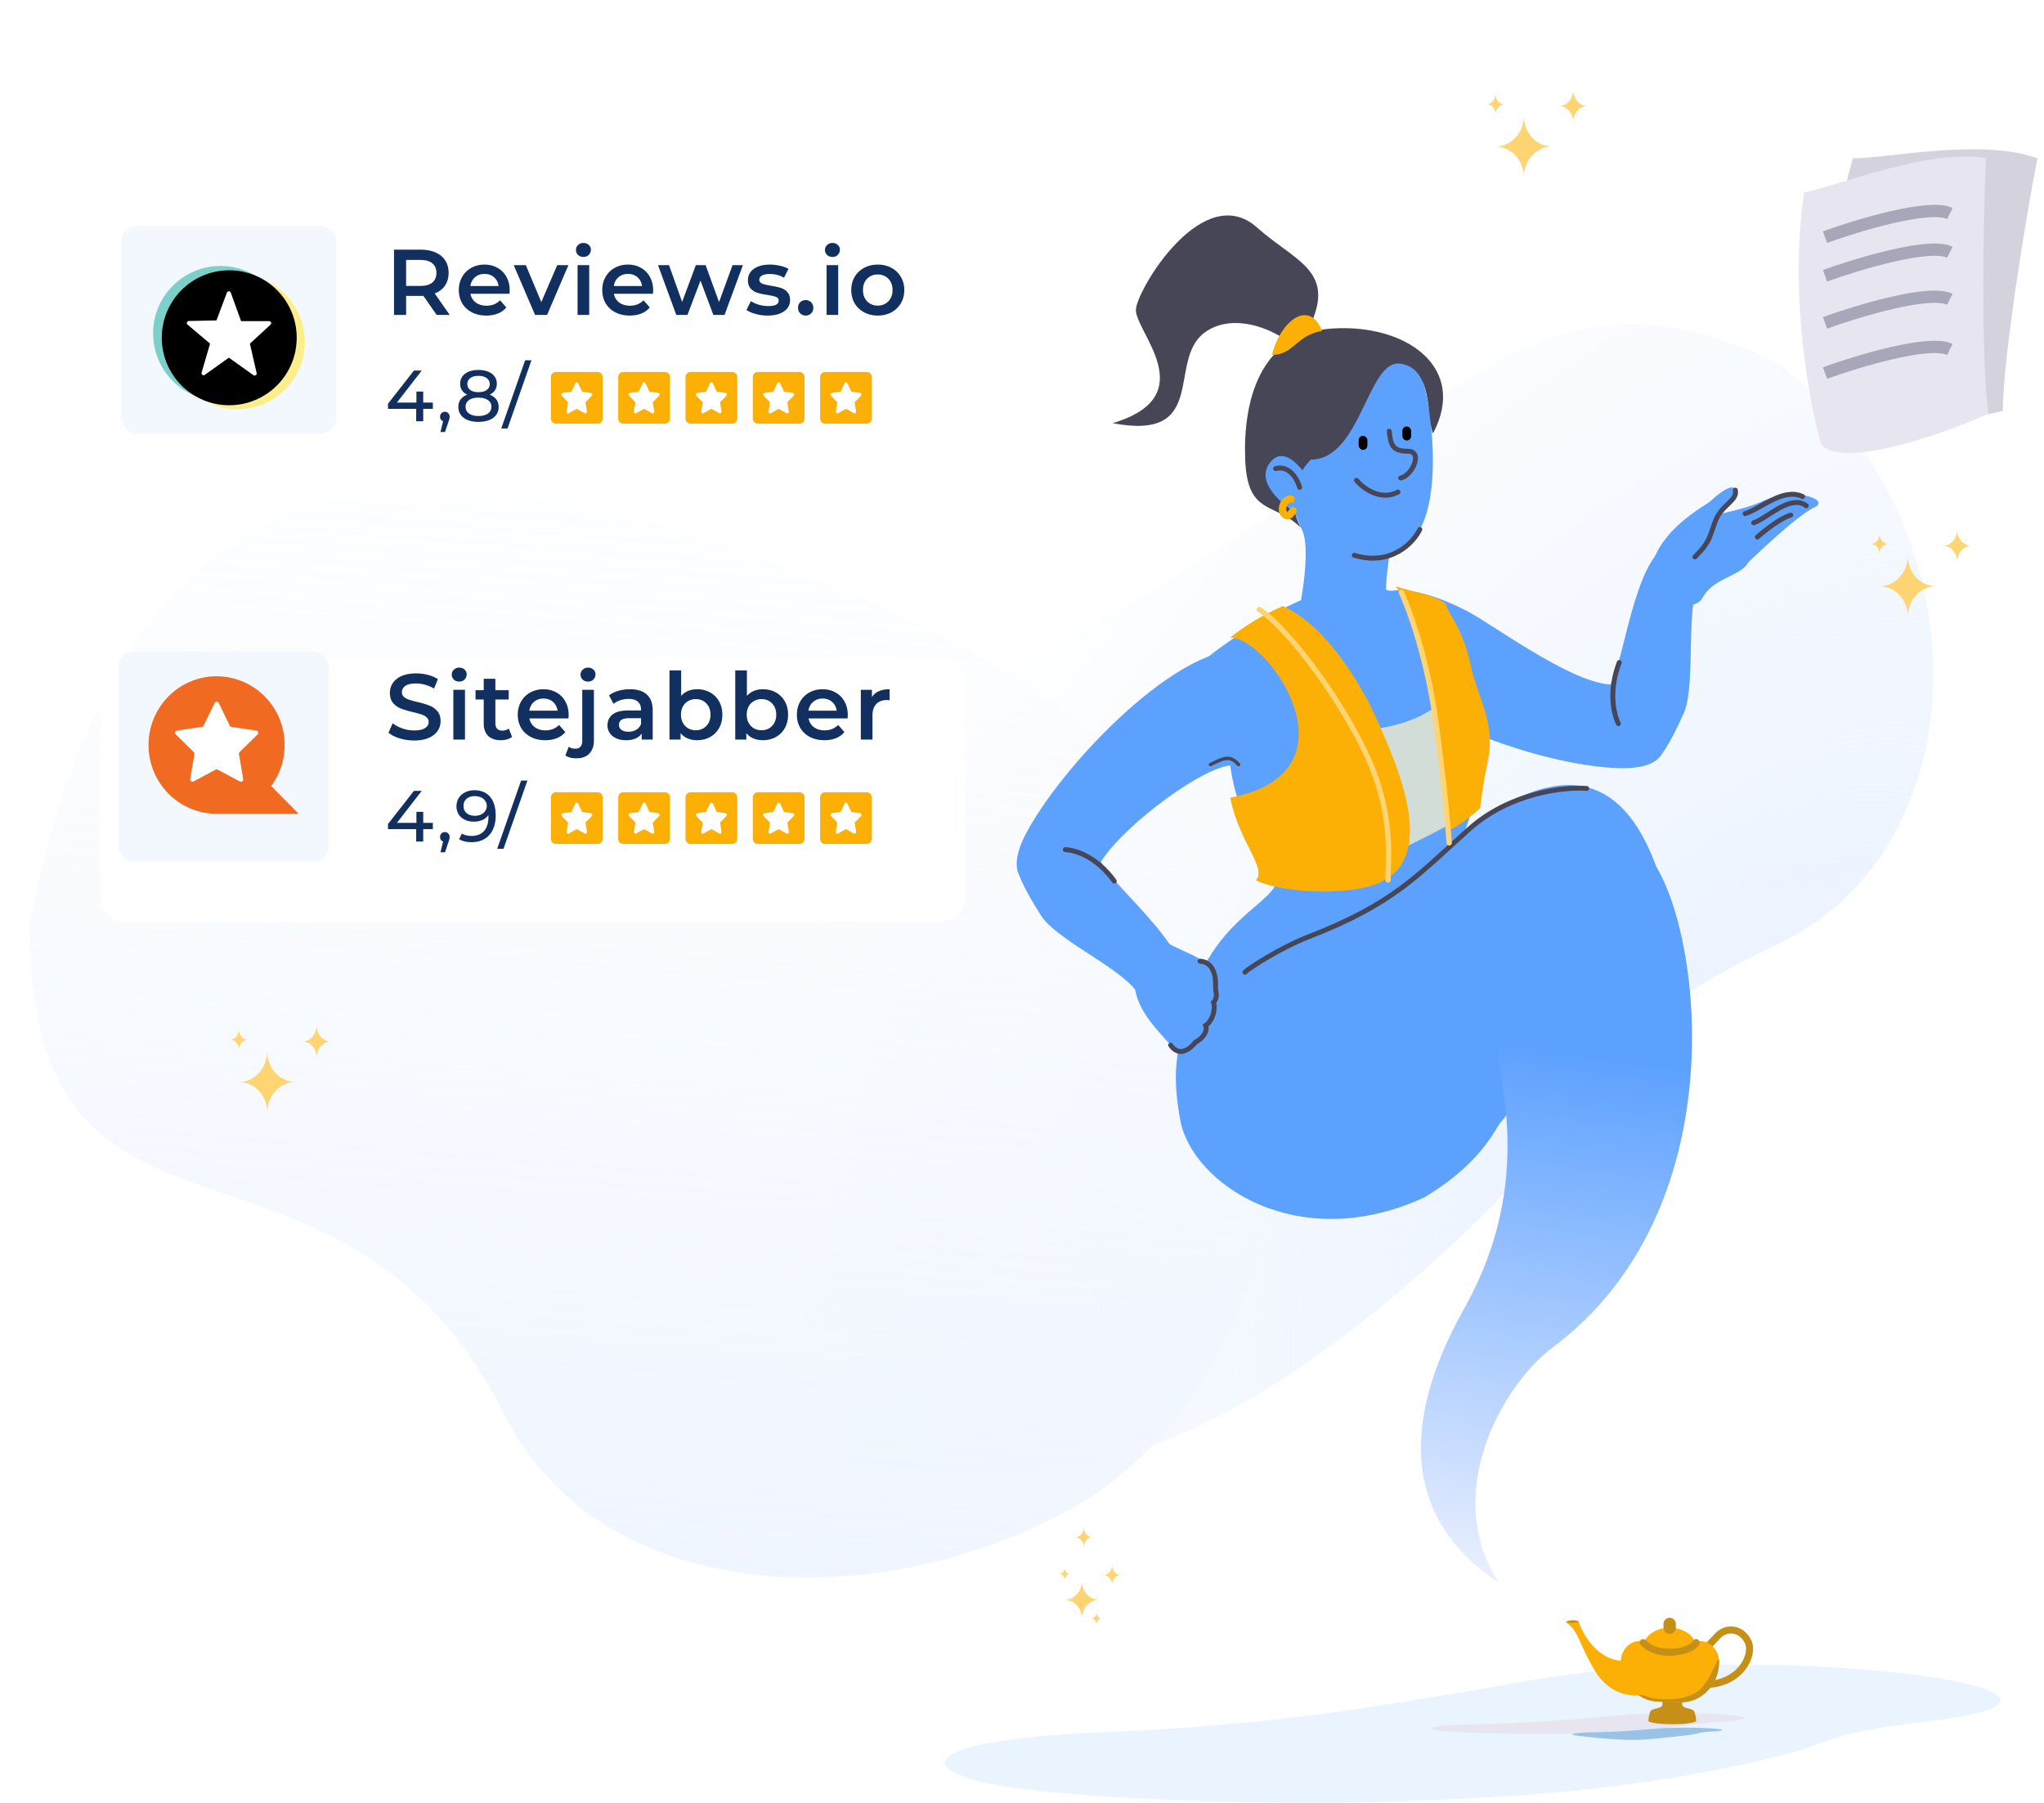 <svg width="305" height="269" viewBox="0 0 305 269" fill="none" xmlns="http://www.w3.org/2000/svg"><path d="M194.02 73.769c26.011-17.358 40.584-34.7 71.097-19.636 30.863 22.118 31.464 72.077.034 86.803-31.431 14.725-21.528 21.903-55.083 50.67-33.554 28.767-54.53 30.091-77.232 28.044-22.702-2.048-58.05-26.456-60.405-56.318-2.355-29.862 14.88-59.139 44.473-58.429 29.409.705 50.837-13.596 76.631-30.81l.485-.324Z" fill="url(#a)"/><path d="M158.482 225.848c-30.094 15.653-69.302 12.906-83.25-14.81-24.746-49.175-71.734-17.029-70.725-73.916 16.171-79.568 66.157-70.43 115.248-51.45 46.774 18.085 58.574 36.906 67.701 58.847 9.126 21.94 1.12 65.676-28.974 81.329Z" fill="url(#b)"/><path fill-rule="evenodd" clip-rule="evenodd" d="M161.434 234.504v1.395c0 1.54-1.151 2.789-2.571 2.789 1.42 0 2.571 1.248 2.571 2.788v1.464-1.464c0-1.54 1.151-2.788 2.571-2.788-1.42 0-2.571-1.249-2.571-2.789v-1.395ZM158.863 233.471v.455c0 .503-.36.911-.803.911.443 0 .803.408.803.911v.478-.478c0-.503.36-.911.803-.911h.001c-.444 0-.804-.408-.804-.911v-.455ZM163.602 240.119v.455c0 .503-.359.911-.803.911.444 0 .803.408.803.91v.479-.479c0-.502.36-.91.804-.91-.444 0-.804-.408-.804-.911v-.455ZM165.933 232.783v.74c0 .817-.575 1.479-1.285 1.479.71 0 1.285.663 1.285 1.48v.777-.777c0-.817.576-1.48 1.286-1.48-.71 0-1.286-.662-1.286-1.479v-.74ZM161.714 227.14v.739c0 .818-.576 1.48-1.286 1.48.71 0 1.286.663 1.286 1.48v.777-.777c0-.817.576-1.48 1.285-1.48H163c-.71 0-1.286-.662-1.286-1.48v-.739ZM39.871 154.576v2.286c0 2.524-1.886 4.57-4.213 4.57 2.327 0 4.213 2.047 4.213 4.571v2.399-2.399c0-2.524 1.887-4.571 4.214-4.571-2.327 0-4.214-2.046-4.214-4.57v-2.286ZM35.658 152.884v.746c0 .824-.59 1.492-1.316 1.492.727 0 1.316.668 1.316 1.493v.783-.783c0-.825.59-1.493 1.317-1.493-.727 0-1.317-.668-1.317-1.492v-.746ZM47.245 151.755v1.212c0 1.34-.943 2.426-2.107 2.426 1.164 0 2.107 1.085 2.107 2.425v1.273-1.273c0-1.34.944-2.425 2.107-2.425-1.163 0-2.107-1.086-2.107-2.426v-1.212Z" fill="#FFD472"/><path d="M216.33 252.787c15.644-2.563 22.45-4.725 49.914-4.357 29.55 1.029 42.865 5.768 22.354 8.27-20.511 2.503-11.008 2.84-29.549 6.755-18.542 3.914-34.417 4.774-52.495 5.372-18.077.599-51.683-.491-61.185-3.254-9.502-2.763-3.708-6.156 19.352-7.123 22.917-.961 35.804-3.073 51.318-5.615l.291-.048Z" fill="#E9F4FF"/><path d="M235.37 256.472c4.526-.351 8.448-.935 16.394-.884 8.548.14 11.464.926 5.53 1.269-5.934.343-4.202.54-9.565 1.076-5.364.537-9.957.654-15.187.736-5.23.082-14.952-.067-17.701-.445-2.749-.379-1.072-.844 5.599-.976 6.63-.132 10.358-.421 14.846-.769l.084-.007Z" fill="#E7E6F0"/><path d="M245.32 258.067c2.224-.175 3.191-.323 7.095-.298 4.2.07 6.093.395 3.177.566-2.915.172-1.621.34-4.257.608-2.635.268-4.936.616-7.505.657-2.57.041-7.246-.468-8.597-.657-1.35-.189-.527-.422 2.751-.488 3.258-.066 5.089-.21 7.294-.384l.042-.004Z" fill="#99C2E8"/><path d="M253.354 246.83c.922-.518 1.929-1.661 2.897-2.699 1.449-1.552 3.687-1.129 4.609.847.922 1.975-1.185 6.366-6.584 6.366" stroke="#C68F15" stroke-width="1.053"/><path d="M253.092 256.828c0-.5-.092-.995-.271-1.457-.178-.462-1.374-.446-1.704-.8-.33-.354.212-1.07-.22-1.262a3.354 3.354 0 0 0-1.36-.29c-.467 0-.929.099-1.361.29-.431.192.111.908-.219 1.262-.331.354-1.526.338-1.705.8a4.036 4.036 0 0 0-.271 1.457s.659.424 3.556.424c2.897 0 3.555-.424 3.555-.424Z" fill="#C68F15"/><path d="M241.861 247.981c-.051-1.72 1.237-3.144 2.844-3.144h8.912c1.601 0 2.899 1.39 2.899 3.105 0 3.4-2.618 6.129-5.79 6.037l-3.333-.098c-3.011-.088-5.436-2.674-5.532-5.9Z" fill="#FCB005"/><path d="M241.861 247.981c-.051-1.72.039 2.95 2.409 4.474 2.37 1.524 6.715 1.426 8.912 0 2.198-1.426 3.334-6.228 3.334-4.513 0 3.4-2.618 6.129-5.79 6.037l-3.333-.098c-3.011-.088-5.436-2.674-5.532-5.9Z" fill="#C68F15"/><path d="M253.092 245.824c0-.389-.103-.774-.301-1.134a3.089 3.089 0 0 0-.856-.961 4.237 4.237 0 0 0-1.282-.642 5.11 5.11 0 0 0-1.512-.225c-.519 0-1.032.076-1.511.225-.48.149-.915.367-1.282.642a3.064 3.064 0 0 0-.856.961c-.199.36-.301.745-.301 1.134h7.901ZM235.578 242.015h-1.975c1.975 1.27 1.843 2.963 4.345 7.195 2.001 3.386 5.048 3.997 7.242 3.668-.044-1.693-.685-5.079-2.897-5.079-3.792 0-6.057-3.856-6.715-5.784Z" fill="#FCB005"/><path d="M233.603 241.982c.395-.188 1.369-.451 2.106 0-.658.141-1.053.282-2.106 0Z" fill="#C68F15"/><path d="M245.191 245.077c1.097 1.083 2.37 1.443 4.097 1.443 1.726 0 3.511-.721 3.804-1.443" stroke="#C68F15" stroke-width="1.053" stroke-linecap="round"/><path d="M249.141 242.862v-.565" stroke="#C68F15" stroke-width="1.843" stroke-linecap="round"/><path fill-rule="evenodd" clip-rule="evenodd" d="M284.672 80.612v2.285c0 2.525-1.886 4.571-4.214 4.571 2.328 0 4.214 2.046 4.214 4.57v2.4-2.4c0-2.524 1.887-4.57 4.214-4.57-2.327 0-4.214-2.046-4.214-4.57v-2.286ZM280.46 78.92v.746c0 .824-.59 1.492-1.317 1.492.727 0 1.317.668 1.317 1.492v.784-.784c0-.824.589-1.492 1.316-1.492-.727 0-1.316-.668-1.316-1.492v-.747ZM292.046 77.79v1.213c0 1.34-.943 2.425-2.106 2.425 1.163 0 2.106 1.086 2.106 2.426v1.273-1.273c0-1.34.944-2.425 2.107-2.425-1.163 0-2.107-1.086-2.107-2.426v-1.212Z" fill="#FFD472"/><path d="M242 114.617c-12.359-.131-37.619-9.291-39.166-19.223-.619-7.588 5.293-9.747 15.976-4.276 3.825 1.959 15.032 10.402 21.222 10.994 6.189.593 14.327 12.636 1.968 12.505Z" fill="#5DA1FF"/><path d="M251.332 106.226c-4.336 9.64-5.407 8.629-9.886 5.808-1.083-2.793-2.88-8.637-1.403-9.675 1.847-1.298 3.354-16.412 7.781-20.32 4.427-3.908 9.299 1.623 6.329 4.099-2.971 2.476-.938 15.217-2.821 20.088Z" fill="#5DA1FF"/><path d="M241.489 107.974c-.794-1.706-1.433-4.995.132-9.134" stroke="#464656" stroke-width=".731" stroke-linecap="round"/><path d="M194.256 79.002c1.044 1.957.435 7.337 0 9.783-.683 3.843.979 5.94 2.609 6.988 5.819 3.74 11.74 2.096 10.435-1.048-1.043-2.516-.434-8.951 0-11.746l.067-.036c1.483-.797 3.275-1.76 4.499-3.94 3.634-6.479 1.304-21.313 0-23.06-1.305-1.747-8.479-8.386-16.631-2.096-8.153 6.288-2.283 22.71-.979 25.155Z" fill="#5DA1FF"/><path d="M211.865 79.002c-.978 1.98-4.304 5.52-9.783 3.844" stroke="#464656" stroke-width=".731" stroke-linecap="round"/><path d="M185.806 68.577c.326 8.385 4.34 6.276 8.253 10.119-2.609-5.241.225-8.722 1.53-10.12 7.5 0 8.478-15.023 13.37-14.324 4.892.698 3.884 7.98 4.862 10.426 5.218-9.783-3.884-16.366-14.971-15.667-11.088.699-13.371 11.18-13.044 19.566Z" fill="#464656"/><path d="M187.595 33.962c6.404 5.717 13.343 6.657 5.863 18.192-2.273-2.68-9.225-5.858-13.722-2.527-5.654 4.189.731 16.253-13.708 13.512 13.708-4.112 3.14-13.82 3.473-17.037.333-3.215 10.09-19.287 18.094-12.14Z" fill="#464656"/><path d="M197.281 49.381c-1.925-4.855-6.214-1.516-7.493 3.575 3.289 0 3.655-2.987 7.493-3.575Z" fill="#FCB005"/><path d="M207.301 64.328c.213 1.997.426 2.995 2.767 2.995 2.342 0 .639 3.66-1.064 3.993M202.41 71.665c.978 1.165 3.587 3.145 6.196 1.747" stroke="#464656" stroke-width=".731" stroke-linecap="round"/><rect x="202.734" y="65.027" width="1.304" height="2.096" rx=".652" fill="#000"/><rect x="209.257" y="63.629" width="1.304" height="2.096" rx=".652" fill="#000"/><path d="M189.365 69.22c2.087-3.075 5 .582 6.196 2.795l-.979 5.24c-2.608-1.397-7.304-4.96-5.217-8.035Z" fill="#5DA1FF"/><path d="M192.625 74.46c-1.304 0-1.695 2.167-.652 2.446.492.132.652-.35.978-.699" stroke="#FCB005" stroke-width="1.097" stroke-linecap="round"/><path d="M193.931 72.713c-.326-1.164-1.5-3.354-3.587-2.795" stroke="#464656" stroke-width=".731" stroke-linecap="round"/><path d="M198.719 87.91c-7.027 1.84-15.37 7.614-18.664 10.271 2.928 3.169 6.446 11.56 3.518 16.098 1.645 11.389 6.912 11.498 7.095 16.251.183 4.752-10.56 5.672-14.22 22.689-3.659 17.017 4.392 20.004 10.796 23.15 3.424 1.681 23.745 7.665 34.034-5.979 9.332-9.505 9.619-17.017 6.76-20.697-7.726-9.939-10.289-17.63-10.289-21.463 0-3.833 3.474-10.146 4.389-14.899.915-4.753-4.389-10.857-4.389-12.85.878-3.066 1.098-6.183 1.098-7.359-3.782-2.504-13.102-7.052-20.128-5.212Z" fill="#5DA1FF"/><path d="M222.138 113.331c.915-4.753-4.39-10.857-4.39-12.85-2.373 8.346-15.955 9.624-22.112 7.759 3.29 3.561-1.828 20.952 1.096 22.519 2.925 1.566 22.664-9.399 22.664-9.399s1.827-3.277 2.742-8.029Z" fill="#D2DDD7"/><path d="M219.58 99.822c-1.28-6.463-3.838-8.616-3.838-9.791-2.034-1.347-3.476-1.329-7.494-2.546 3.29 3.561 7.059 25.128 7.494 36.422 1.462 0 5.117-3.329 5.117-3.329s.365-3.276 1.28-8.028c.915-4.753-1.915-9.475-2.559-12.728ZM183.574 119.01c19.739-3.721 5.815-23.89 0-23.89 2.002-1.616 4.571-3.252 7.856-4.7 2.927 1.37 7.679 4.7 12.98 14.686 3.838 8.225 10.052 21.737 2.193 26.24-4.338 2.486-15.173 1.959-19.191 0 1.645-1.958-2.559-5.678-3.838-12.336Z" fill="#FCB005"/><path d="M212.462 178.689c-19.014 8.69-34.547-2.215-36.315-11.415-4.454-23.172 13.1-23.499 44.708-44.981 14.627-9.941 24.863-6.416 29.192 18.382.628 3.593-2.01-3.376-11.476 2.726-15.882 10.237-6.924 23.873-26.109 35.288Z" fill="#5DA1FF"/><path d="M185.767 145.054c.548-.587 5.3-3.656 9.504-5.287 12.794-4.963 16.267-9.204 23.943-16.057 6.141-5.483 14.256-6.332 17.546-6.071" stroke="#464656" stroke-width=".731" stroke-linecap="round"/><path d="M231.644 124.689c10.324 0 8.773-5.484 15.17 4.112 7.152 10.728 12.243 51.848-15.17 72.271-7.374 5.493-16.633 21.722-8.022 35.038-20.308-13.316-8.501-34.796-4.898-41.318 10.438-18.89 4.497-34.548 4.898-38.297 1.205-11.262 3.786-18.257 3.786-18.257s-6.089-13.549 4.236-13.549Z" fill="url(#c)"/><path d="M181.624 147.85c-.366-4.832-3.107-4.832-7.494-7.182-1.308-.701-5.177 4.679-4.704 7.182.637 3.364 3.558 6.138 5.435 8.288 2.347 2.686 7.189-2.659 6.763-8.288ZM153.338 123.908c6.299-11.393 24.972-29.977 33.769-26.433 2.925 2.937 1.072 16.683-3.167 16.709-4.239.025-15.935 8.724-19.515 14.166-3.581 5.441-17.386 6.951-11.087-4.442Z" fill="#5DA1FF"/><path d="M155.438 136.767c-5.613-8.851-4.26-9.338.263-12.076 2.798.395 8.419 1.657 8.518 3.547.123 2.363 11.575 11.334 12.513 17.398.937 6.063-5.971 7.808-6.482 3.813-.512-3.995-11.821-8.495-14.812-12.682Z" fill="#5DA1FF"/><path d="M179.065 143.409c1.775.119 2.406 1.79 2.32 3.917-.029.71.422 1.371-.309 2.244.309.693 0 2.651-1.168 3.435.254.587-.112 1.762-1.496 2.467-1.225 1.497-2.616 2.026-3.733.47M158.958 126.765c1.776.119 4.753 1.175 7.311 4.7" stroke="#464656" stroke-width=".731" stroke-linecap="round"/><path d="M251.992 78.593c-3.719 2.76-6.444 4.665-6.143 9.91.089 1.563 6.977 2.98 8.158.762 1.824-3.427 6.329-3.155 7.124-5.972.994-3.522-4.805-7.916-9.139-4.7Z" fill="#5DA1FF"/><path d="M262.775 74.872c-4.149 1.935-11.88 2.154-10.235 4.7.832 1.288 6.367 6.192 8.151 4.5l.022-.022c2.408-2.285 7.598-7.21 10.104-8.394 2.271-1.073-3.002-3.134-8.042-.784Z" fill="#5DA1FF"/><path d="M256.011 77.634c-.913 2.33-.731 3.113-3.107 5.463-2.315 1.697-6.835 4.308-6.397 1.175 1.462-5.288 7.372-8.531 8.591-9.38 1.157-1.11 3.545-3.016 3.838-1.762.365 1.566-2.011 2.174-2.925 4.504Z" fill="#5DA1FF"/><path d="M252.905 83.097c2.376-2.35 2.193-3.133 3.107-5.463.914-2.33 3.29-2.938 2.924-4.504M269.536 75.46c-2.376-1.763-5.666 1.762-7.859 2.546M262.226 80.129c1.028-.914 3.466-2.849 4.99-3.275M268.989 74.089c-2.924-1.37-6.104 1.762-8.59 2.546" stroke="#464656" stroke-width=".731" stroke-linecap="round"/><path d="M209.11 88.385c1.189 2.548 3.884 9.98 5.153 19.323 1.268 9.343 1.849 15.925 1.982 18.049M187.903 90.933c4.558 2.973 13.031 14.535 16.648 23.145 3.567 8.493 2.444 15.076 2.576 17.199" stroke="#FFD472" stroke-width=".793" stroke-linecap="round"/><path d="M184.826 114.075c-1.271-1.348-1.954-1.113-4.215 0" stroke="#464656" stroke-width=".511" stroke-linecap="round"/><path fill-rule="evenodd" clip-rule="evenodd" d="M227.375 15.002v2.285c0 2.524-1.886 4.57-4.213 4.57h-.001c2.328 0 4.214 2.047 4.214 4.571v2.4-2.4c0-2.524 1.887-4.57 4.214-4.57-2.327 0-4.214-2.047-4.214-4.571v-2.285ZM223.163 13.31v.745c0 .825-.59 1.493-1.317 1.493.727 0 1.317.668 1.317 1.492v.784-.784c0-.824.589-1.492 1.316-1.492-.727 0-1.316-.668-1.316-1.493v-.746ZM234.75 12.18v1.213c0 1.34-.944 2.425-2.107 2.425 1.163 0 2.107 1.086 2.107 2.425v1.274-1.274c0-1.339.943-2.425 2.106-2.425-1.163 0-2.106-1.086-2.106-2.425V12.18Z" fill="#FFD472"/><path d="M304.026 23.624c-8.279-3.042-22.353 0-27.527 0-4.471 14.978-3.795 31.359-2.898 37.677 3.146 4.12 18.145 1.716 25.251 0 0-7.722 3.518-29.486 5.174-37.677Z" fill="#D4D2DD"/><path d="M296.35 23.606c-8.608-1.466-22.05 4.144-27.155 5.103-2.238 15.604.805 31.638 2.606 37.705 3.7 3.48 18.148-1.671 24.909-4.681-1.12-7.619-.805-29.74-.36-38.127Z" fill="#E7E6F0"/><path d="M272.323 35.377c4.968-1.794 15.647-5.008 18.628-3.51M272.323 41.146c4.968-1.794 15.647-5.008 18.628-3.51M272.323 48.167c4.968-1.794 15.647-5.008 18.628-3.51M272.323 55.655c4.968-1.794 15.647-5.008 18.628-3.51" stroke="#A8A7B9" stroke-width="1.833"/><g filter="url(#d)"><rect x="15" y="30" width="129" height="39.395" rx="3.583" fill="#fff"/></g><path d="M64.59 60.996h-1.438v1.86h-1.05v-1.86h-4.206v-.757l3.871-4.953h1.168l-3.709 4.78h2.909v-1.644h1.017v1.644h1.438v.93Zm1.8.444a.64.64 0 0 1 .498.216c.137.137.205.31.205.519 0 .108-.014.213-.043.314-.022.1-.069.256-.14.465l-.509 1.503h-.681l.4-1.612a.723.723 0 0 1-.335-.248.76.76 0 0 1-.12-.422.703.703 0 0 1 .724-.735Zm6.676-2.553c.433.166.764.404.995.714.23.31.346.681.346 1.114 0 .454-.122.85-.367 1.19-.246.331-.595.587-1.05.767-.454.18-.987.27-1.6.27-.606 0-1.136-.09-1.59-.27-.447-.18-.793-.436-1.038-.767a1.975 1.975 0 0 1-.368-1.19c0-.433.112-.804.336-1.114.23-.31.562-.548.995-.714a1.896 1.896 0 0 1-.79-.66 1.73 1.73 0 0 1-.27-.973c0-.418.112-.782.335-1.092.23-.31.552-.548.963-.714.41-.166.886-.248 1.427-.248.548 0 1.027.082 1.438.248.418.166.74.404.963.714.23.31.346.674.346 1.092 0 .368-.094.693-.281.974-.18.274-.444.493-.79.66Zm-1.676-2.811c-.512 0-.916.111-1.211.335a1.04 1.04 0 0 0-.444.887c0 .374.145.67.433.886.296.217.703.325 1.222.325.526 0 .937-.108 1.233-.325.303-.216.454-.511.454-.886s-.155-.67-.465-.887c-.303-.224-.71-.335-1.222-.335Zm0 5.99c.598 0 1.07-.122 1.417-.367.346-.252.519-.591.519-1.017a1.13 1.13 0 0 0-.52-.984c-.345-.245-.818-.367-1.416-.367s-1.067.122-1.406.367a1.137 1.137 0 0 0-.508.984c0 .426.17.765.508 1.017.339.245.808.368 1.406.368Zm6.97-8.316h.941l-3.568 10.188h-.941L78.36 53.75Z" fill="#113060"/><path fill-rule="evenodd" clip-rule="evenodd" d="M82.975 55.491a.772.772 0 0 0-.772.772v6.18c0 .427.346.773.772.773h6.18a.772.772 0 0 0 .772-.773v-6.18a.772.772 0 0 0-.772-.772h-6.18Zm1.587 5.825c-.051.309.123.441.388.295l1.114-.613 1.115.613c.265.146.439.014.388-.295l-.212-1.3.901-.92c.215-.218.148-.432-.148-.478l-1.246-.19-.557-1.181c-.133-.281-.348-.281-.48 0l-.558 1.182-1.246.19c-.296.044-.363.259-.148.478l.901.92-.212 1.299ZM103.06 55.491a.773.773 0 0 0-.773.772v6.18c0 .427.346.773.773.773h6.179a.773.773 0 0 0 .773-.773v-6.18a.773.773 0 0 0-.773-.772h-6.179Zm1.588 5.825c-.051.309.123.441.388.295l1.114-.613 1.115.613c.265.146.439.014.388-.295l-.213-1.3.902-.92c.214-.218.148-.432-.148-.478l-1.246-.19-.557-1.181c-.133-.282-.348-.282-.481 0l-.557 1.182-1.246.19c-.296.044-.363.259-.148.478l.901.92-.212 1.299ZM93.017 55.491a.772.772 0 0 0-.772.772v6.18c0 .427.346.773.772.773h6.18a.772.772 0 0 0 .772-.773v-6.18a.772.772 0 0 0-.772-.772h-6.18Zm1.589 5.825c-.051.309.123.441.388.295l1.114-.613 1.115.613c.265.146.439.014.388-.295l-.213-1.3.902-.92c.214-.218.148-.432-.148-.478l-1.246-.19-.558-1.181c-.132-.281-.347-.281-.48 0l-.557 1.182-1.246.19c-.296.044-.363.259-.148.478l.901.92-.212 1.299ZM113.101 55.491a.773.773 0 0 0-.773.772v6.18c0 .427.346.773.773.773h6.179a.773.773 0 0 0 .773-.773v-6.18a.773.773 0 0 0-.773-.772h-6.179Zm1.588 5.825c-.051.309.123.441.388.295l1.114-.613 1.115.613c.265.146.439.014.388-.295l-.213-1.3.902-.92c.214-.218.148-.432-.149-.478l-1.245-.19-.557-1.181c-.133-.281-.348-.281-.481 0l-.557 1.182-1.246.19c-.296.044-.363.259-.148.478l.901.92-.212 1.299ZM123.143 55.491a.772.772 0 0 0-.772.772v6.18c0 .427.345.773.772.773h6.18a.772.772 0 0 0 .772-.773v-6.18a.772.772 0 0 0-.772-.772h-6.18Zm1.586 5.825c-.051.309.123.441.388.295l1.114-.613 1.115.613c.265.146.439.014.388-.295l-.213-1.3.902-.92c.214-.218.148-.432-.148-.478l-1.246-.19-.557-1.181c-.133-.281-.348-.281-.481 0l-.557 1.182-1.246.19c-.296.044-.363.259-.148.478l.901.92-.212 1.299Z" fill="#FCB005"/><path d="m65.16 46.986-1.988-2.85c-.084.008-.209.013-.376.013H60.6v2.837h-1.807v-9.733h4.004c.844 0 1.576.139 2.197.417.63.278 1.113.676 1.446 1.195.334.52.5 1.136.5 1.85 0 .732-.18 1.362-.541 1.89-.353.53-.863.923-1.53 1.183l2.239 3.198H65.16Zm-.042-6.271c0-.621-.204-1.099-.611-1.432-.408-.334-1.006-.5-1.794-.5h-2.114v3.878h2.114c.788 0 1.386-.166 1.794-.5.407-.343.611-.825.611-1.446Zm10.935 2.6c0 .12-.01.292-.028.514H70.2c.102.547.367.983.793 1.307.436.316.973.473 1.613.473.816 0 1.488-.269 2.016-.806l.932 1.07a3.14 3.14 0 0 1-1.266.904c-.51.204-1.084.306-1.724.306-.816 0-1.534-.162-2.155-.487a3.567 3.567 0 0 1-1.446-1.348c-.334-.584-.5-1.242-.5-1.975 0-.723.162-1.372.486-1.946a3.536 3.536 0 0 1 1.377-1.363c.584-.325 1.242-.487 1.974-.487.723 0 1.367.163 1.933.487.574.315 1.02.765 1.335 1.349.324.574.486 1.242.486 2.002ZM72.3 40.868c-.556 0-1.029.167-1.418.5-.38.325-.612.76-.695 1.307h4.213c-.075-.537-.302-.973-.682-1.307-.38-.333-.852-.5-1.418-.5Zm12.518-1.307-3.184 7.425h-1.794l-3.184-7.425h1.808l2.308 5.506 2.377-5.506h1.669Zm1.364 0h1.738v7.425h-1.738V39.56Zm.876-1.224c-.315 0-.579-.097-.792-.292a.998.998 0 0 1-.32-.75c0-.297.107-.543.32-.738.213-.204.477-.305.792-.305.316 0 .58.097.793.291.213.186.32.422.32.71 0 .306-.107.565-.32.778-.204.204-.468.306-.793.306Zm10.401 4.978c0 .12-.009.292-.027.514h-5.826c.102.547.366.983.792 1.307.436.316.974.473 1.613.473.816 0 1.488-.269 2.016-.806l.932 1.07a3.14 3.14 0 0 1-1.265.904c-.51.204-1.085.306-1.724.306-.816 0-1.534-.162-2.156-.487a3.567 3.567 0 0 1-1.446-1.348c-.333-.584-.5-1.242-.5-1.975 0-.723.162-1.372.486-1.946a3.536 3.536 0 0 1 1.377-1.363c.584-.325 1.242-.487 1.974-.487.723 0 1.368.163 1.933.487.575.315 1.02.765 1.335 1.349.324.574.487 1.242.487 2.002Zm-3.754-2.447c-.556 0-1.028.167-1.418.5-.38.325-.612.76-.695 1.307h4.213c-.074-.537-.301-.973-.681-1.307-.38-.333-.853-.5-1.419-.5Zm17.149-1.307-2.74 7.425h-1.668l-1.919-5.117-1.946 5.117h-1.669l-2.725-7.425h1.64l1.961 5.478 2.044-5.478h1.46l2.002 5.506 2.016-5.506h1.544Zm3.672 7.522a6.651 6.651 0 0 1-1.766-.236c-.575-.158-1.034-.357-1.377-.598l.668-1.321c.333.222.732.403 1.196.542.472.13.936.195 1.39.195 1.038 0 1.557-.274 1.557-.82 0-.26-.134-.44-.403-.543-.26-.102-.681-.2-1.265-.292-.612-.093-1.113-.2-1.502-.32-.38-.12-.714-.329-1.001-.625-.278-.306-.417-.728-.417-1.266 0-.704.292-1.265.876-1.682.593-.426 1.39-.64 2.391-.64.51 0 1.02.06 1.53.181.51.111.927.264 1.251.459l-.667 1.32c-.631-.37-1.34-.555-2.128-.555-.509 0-.899.078-1.168.236-.259.148-.389.348-.389.598 0 .278.139.477.417.598.288.111.728.218 1.321.32.593.092 1.08.199 1.46.32.38.12.705.324.973.611.279.288.418.695.418 1.224 0 .695-.302 1.251-.904 1.668-.603.417-1.423.626-2.461.626Zm5.696 0c-.316 0-.584-.107-.807-.32a1.134 1.134 0 0 1-.334-.834c0-.343.107-.621.32-.834.223-.214.496-.32.821-.32.324 0 .593.106.806.32.222.213.334.49.334.834 0 .334-.112.612-.334.834-.222.213-.491.32-.806.32Zm3.116-7.522h1.738v7.425h-1.738V39.56Zm.876-1.224c-.315 0-.579-.097-.793-.292a.998.998 0 0 1-.319-.75c0-.297.106-.543.319-.738.214-.204.478-.305.793-.305.315 0 .579.097.793.291a.898.898 0 0 1 .319.71c0 .306-.106.565-.319.778-.204.204-.469.306-.793.306Zm6.758 8.746c-.75 0-1.427-.162-2.03-.487a3.615 3.615 0 0 1-1.418-1.348c-.334-.584-.5-1.242-.5-1.975 0-.732.166-1.386.5-1.96a3.615 3.615 0 0 1 1.418-1.349c.603-.325 1.28-.487 2.03-.487.76 0 1.442.163 2.044.487a3.515 3.515 0 0 1 1.405 1.349c.343.574.514 1.228.514 1.96s-.171 1.39-.514 1.975a3.516 3.516 0 0 1-1.405 1.348c-.602.325-1.284.487-2.044.487Zm0-1.488c.64 0 1.168-.213 1.585-.64.418-.426.626-.987.626-1.682s-.208-1.256-.626-1.682c-.417-.427-.945-.64-1.585-.64-.639 0-1.168.213-1.585.64-.408.426-.612.987-.612 1.682s.204 1.256.612 1.683c.417.426.946.64 1.585.64Z" fill="#113060"/><rect x="18.091" y="33.739" width="32.087" height="30.898" rx="2.225" fill="#F3F8FF"/><g clip-path="url(#e)"><path d="M32.912 59.813c5.56 0 10.066-4.506 10.066-10.066 0-5.56-4.507-10.066-10.066-10.066-5.56 0-10.067 4.507-10.067 10.066 0 5.56 4.507 10.066 10.067 10.066Z" fill="#7CD0CA"/><path d="M35.428 61.072c5.56 0 10.066-4.507 10.066-10.067 0-5.56-4.507-10.066-10.066-10.066-5.56 0-10.067 4.507-10.067 10.066 0 5.56 4.507 10.067 10.067 10.067Z" fill="#FCEE8C"/><path d="M34.207 60.46c5.56 0 10.066-4.506 10.066-10.066 0-5.56-4.507-10.066-10.066-10.066-5.56 0-10.066 4.507-10.066 10.066 0 5.56 4.507 10.067 10.066 10.067Z" fill="#000"/><path d="M33.86 43.656a.309.309 0 0 1 .578.004l1.532 4.25h4.183c.28 0 .416.346.209.537L37.29 51.27l1.003 4.389a.309.309 0 0 1-.48.32l-3.66-2.614-3.595 2.568a.309.309 0 0 1-.476-.338l1.264-4.325-3.358-2.833a.309.309 0 0 1 .193-.544l4.12-.085 1.557-4.153Z" fill="#fff"/></g><g filter="url(#f)"><rect x="15" y="92.708" width="129" height="39.395" rx="3.583" fill="#fff"/></g><path d="M64.59 123.704h-1.438v1.86h-1.05v-1.86h-4.206v-.757l3.871-4.953h1.168l-3.709 4.78h2.909v-1.643h1.017v1.643h1.438v.93Zm1.8.444a.64.64 0 0 1 .498.216c.137.137.205.31.205.519 0 .108-.014.213-.043.314a4.456 4.456 0 0 1-.14.465l-.509 1.503h-.681l.4-1.611a.73.73 0 0 1-.335-.249.76.76 0 0 1-.12-.422c0-.216.07-.393.206-.53a.703.703 0 0 1 .52-.205Zm4.397-6.24c1.016 0 1.799.328 2.347.984.555.656.832 1.586.832 2.79 0 .844-.151 1.565-.454 2.163a3.127 3.127 0 0 1-1.254 1.352c-.534.303-1.157.454-1.871.454-.368 0-.714-.036-1.038-.108a2.984 2.984 0 0 1-.844-.335l.411-.844c.368.238.854.357 1.46.357.786 0 1.399-.242 1.838-.725.448-.49.671-1.2.671-2.13v-.27a2.085 2.085 0 0 1-.898.746 3.199 3.199 0 0 1-1.287.249c-.497 0-.944-.094-1.34-.282a2.206 2.206 0 0 1-.92-.8 2.272 2.272 0 0 1-.324-1.211c0-.476.115-.894.346-1.255.238-.36.559-.638.962-.832a3.003 3.003 0 0 1 1.363-.303Zm.097 3.807c.34 0 .642-.065.909-.195.266-.13.472-.307.616-.53.151-.224.227-.472.227-.746a1.28 1.28 0 0 0-.216-.725 1.405 1.405 0 0 0-.617-.53c-.266-.137-.59-.205-.973-.205-.497 0-.901.133-1.211.4-.303.267-.454.624-.454 1.071 0 .447.155.803.465 1.07.31.26.728.39 1.254.39Zm6.874-5.256h.941l-3.568 10.187h-.941l3.569-10.187Z" fill="#113060"/><path fill-rule="evenodd" clip-rule="evenodd" d="M82.975 118.199a.773.773 0 0 0-.772.773v6.179c0 .427.346.773.772.773h6.18a.773.773 0 0 0 .772-.773v-6.179a.773.773 0 0 0-.772-.773h-6.18Zm1.587 5.825c-.051.309.123.441.388.295l1.114-.613 1.115.613c.265.146.439.014.388-.295l-.212-1.299.901-.92c.215-.219.148-.433-.148-.478l-1.246-.19-.557-1.182c-.133-.281-.348-.281-.48 0l-.558 1.182-1.246.19c-.296.045-.363.259-.148.478l.901.92-.212 1.299ZM103.06 118.199a.773.773 0 0 0-.773.773v6.179c0 .427.346.773.773.773h6.179a.773.773 0 0 0 .773-.773v-6.179a.773.773 0 0 0-.773-.773h-6.179Zm1.588 5.825c-.051.309.123.441.388.295l1.114-.613 1.115.613c.265.146.439.014.388-.295l-.213-1.299.902-.92c.214-.219.148-.433-.148-.478l-1.246-.19-.557-1.182c-.133-.281-.348-.281-.481 0l-.557 1.182-1.246.19c-.296.045-.363.259-.148.478l.901.92-.212 1.299ZM93.017 118.199a.773.773 0 0 0-.772.773v6.179c0 .427.346.773.772.773h6.18a.773.773 0 0 0 .772-.773v-6.179a.773.773 0 0 0-.772-.773h-6.18Zm1.589 5.825c-.051.309.123.441.388.295l1.114-.613 1.115.613c.265.146.439.014.388-.295l-.213-1.299.902-.92c.214-.219.148-.433-.148-.478l-1.246-.19-.558-1.182c-.132-.281-.347-.281-.48 0l-.557 1.182-1.246.19c-.296.045-.363.259-.148.478l.901.92-.212 1.299ZM113.101 118.199a.773.773 0 0 0-.773.773v6.179c0 .427.346.773.773.773h6.179a.773.773 0 0 0 .773-.773v-6.179a.773.773 0 0 0-.773-.773h-6.179Zm1.588 5.825c-.051.309.123.441.388.295l1.114-.613 1.115.613c.265.146.439.014.388-.295l-.213-1.299.902-.92c.214-.219.148-.433-.149-.478l-1.245-.19-.557-1.182c-.133-.281-.348-.281-.481 0l-.557 1.182-1.246.19c-.296.045-.363.259-.148.478l.901.92-.212 1.299ZM123.143 118.199a.772.772 0 0 0-.772.773v6.179c0 .427.345.773.772.773h6.18a.773.773 0 0 0 .772-.773v-6.179a.773.773 0 0 0-.772-.773h-6.18Zm1.586 5.825c-.051.309.123.441.388.295l1.114-.613 1.115.613c.265.146.439.014.388-.295l-.213-1.299.902-.92c.214-.219.148-.433-.148-.478l-1.246-.19-.557-1.182c-.133-.281-.348-.281-.481 0l-.557 1.182-1.246.19c-.296.045-.363.259-.148.478l.901.92-.212 1.299Z" fill="#FCB005"/><rect x="17.688" y="97.188" width="31.354" height="31.354" rx="2.225" fill="#F3F8FF"/><ellipse cx="32.665" cy="110.427" rx="9.098" ry="9.525" fill="#fff"/><path fill-rule="evenodd" clip-rule="evenodd" d="M40.47 117.278a10.28 10.28 0 0 0 2.003-6.118c0-5.666-4.546-10.258-10.153-10.258-5.608 0-10.154 4.592-10.154 10.258 0 5.665 4.546 10.257 10.154 10.257h12.242l-4.092-4.139Zm-7.834-12.396a.333.333 0 0 0-.6 0l-1.657 3.39a.337.337 0 0 1-.252.185l-3.702.543a.34.34 0 0 0-.186.577l2.68 2.638c.078.078.114.19.096.3l-.633 3.725a.336.336 0 0 0 .486.357l3.312-1.759a.33.33 0 0 1 .311 0l3.312 1.759a.336.336 0 0 0 .485-.357l-.632-3.725a.342.342 0 0 1 .096-.3l2.68-2.638a.34.34 0 0 0-.186-.577l-3.703-.543a.337.337 0 0 1-.252-.185l-1.655-3.39Z" fill="#F06A22"/><path d="M61.81 110.482c-.752 0-1.48-.107-2.184-.32-.695-.213-1.247-.496-1.654-.848l.625-1.404c.399.315.885.574 1.46.778a5.502 5.502 0 0 0 1.752.292c.723 0 1.26-.115 1.613-.347.361-.232.542-.538.542-.918a.858.858 0 0 0-.306-.681 1.968 1.968 0 0 0-.75-.431 16.955 16.955 0 0 0-1.252-.348 15 15 0 0 1-1.807-.528 3.059 3.059 0 0 1-1.182-.821c-.325-.38-.487-.889-.487-1.529 0-.538.144-1.024.431-1.46.297-.445.737-.797 1.321-1.057.593-.259 1.316-.389 2.17-.389.592 0 1.176.074 1.751.223.575.148 1.07.361 1.488.639l-.57 1.404a5.646 5.646 0 0 0-1.335-.57 5.023 5.023 0 0 0-1.349-.194c-.714 0-1.247.12-1.599.361-.343.241-.514.561-.514.96 0 .278.097.505.292.681.204.176.459.315.764.417.306.102.724.218 1.252.348.723.166 1.316.343 1.78.528.463.176.857.45 1.181.82.334.371.501.872.501 1.502 0 .538-.148 1.024-.445 1.46-.287.436-.728.783-1.32 1.043-.594.259-1.317.389-2.17.389Zm5.837-7.564h1.738v7.425h-1.738v-7.425Zm.876-1.223c-.315 0-.579-.098-.792-.292a1 1 0 0 1-.32-.751c0-.297.107-.542.32-.737.213-.204.477-.306.793-.306.315 0 .579.097.792.292.213.185.32.422.32.709 0 .306-.107.566-.32.779-.204.204-.468.306-.793.306Zm7.885 8.245a2.033 2.033 0 0 1-.75.375 3.255 3.255 0 0 1-.918.125c-.816 0-1.447-.213-1.891-.639-.445-.427-.668-1.048-.668-1.863v-3.574h-1.223v-1.39h1.223v-1.697h1.738v1.697h1.989v1.39h-1.989v3.532c0 .361.088.639.264.834.176.186.431.278.765.278.39 0 .714-.102.973-.306l.487 1.238Zm8.443-3.268c0 .121-.009.292-.028.515h-5.825c.102.547.366.982.792 1.307.436.315.973.473 1.613.473.816 0 1.488-.269 2.016-.807l.932 1.071c-.334.398-.756.7-1.266.903-.51.204-1.084.306-1.724.306-.815 0-1.534-.162-2.155-.486a3.569 3.569 0 0 1-1.446-1.349c-.334-.584-.5-1.242-.5-1.974 0-.723.162-1.372.486-1.947a3.541 3.541 0 0 1 1.377-1.363c.584-.324 1.242-.486 1.974-.486.723 0 1.368.162 1.933.486.575.316 1.02.765 1.335 1.349.324.575.486 1.242.486 2.002Zm-3.754-2.447c-.556 0-1.029.167-1.418.501-.38.324-.612.76-.695 1.307h4.213c-.074-.538-.302-.974-.682-1.307-.38-.334-.852-.501-1.418-.501Zm4.937 8.913c-.732 0-1.288-.144-1.668-.431l.5-1.293c.26.194.598.292 1.015.292.325 0 .57-.102.737-.306.176-.195.264-.487.264-.876v-7.606h1.738v7.564c0 .825-.227 1.474-.68 1.947-.455.472-1.09.709-1.906.709Zm1.71-11.443c-.315 0-.579-.098-.792-.292a1 1 0 0 1-.32-.751c0-.297.107-.542.32-.737.213-.204.477-.306.792-.306.316 0 .58.097.793.292.213.185.32.422.32.709 0 .306-.107.566-.32.779-.204.204-.468.306-.793.306Zm6.27 1.14c1.094 0 1.928.264 2.503.792.584.519.876 1.307.876 2.364v4.352h-1.64v-.904c-.214.325-.52.575-.918.751-.39.167-.863.25-1.419.25s-1.043-.092-1.46-.278a2.374 2.374 0 0 1-.973-.792 2.076 2.076 0 0 1-.334-1.154c0-.668.246-1.201.737-1.599.5-.408 1.284-.612 2.35-.612h1.919v-.111c0-.519-.158-.918-.473-1.196-.306-.278-.765-.417-1.377-.417-.417 0-.83.065-1.237.194-.398.13-.737.311-1.015.543l-.681-1.266c.39-.296.857-.523 1.404-.681a6.27 6.27 0 0 1 1.738-.236Zm-.236 6.34c.435 0 .82-.097 1.154-.292a1.65 1.65 0 0 0 .723-.862v-.862H93.86c-1 0-1.502.329-1.502.987 0 .315.126.566.376.751.25.185.598.278 1.043.278Zm10.239-6.34c.723 0 1.367.157 1.933.472a3.407 3.407 0 0 1 1.348 1.335c.325.575.487 1.238.487 1.989 0 .75-.162 1.418-.487 2.002a3.4 3.4 0 0 1-1.348 1.335c-.566.315-1.21.472-1.933.472-.51 0-.978-.088-1.404-.264a2.699 2.699 0 0 1-1.057-.792v.959h-1.655v-10.317h1.738v3.796a2.95 2.95 0 0 1 1.043-.737 3.49 3.49 0 0 1 1.335-.25Zm-.195 6.118c.64 0 1.164-.214 1.572-.64.417-.426.625-.987.625-1.682 0-.696-.208-1.256-.625-1.683-.408-.426-.932-.639-1.572-.639a2.19 2.19 0 0 0-1.126.292 2.003 2.003 0 0 0-.792.806c-.195.352-.292.76-.292 1.224 0 .463.097.871.292 1.223.194.352.458.626.792.821.334.185.709.278 1.126.278Zm10.005-6.118c.723 0 1.367.157 1.933.472a3.41 3.41 0 0 1 1.349 1.335c.324.575.486 1.238.486 1.989 0 .75-.162 1.418-.486 2.002a3.403 3.403 0 0 1-1.349 1.335c-.566.315-1.21.472-1.933.472-.51 0-.978-.088-1.404-.264a2.699 2.699 0 0 1-1.057-.792v.959h-1.654v-10.317h1.738v3.796c.296-.324.644-.57 1.042-.737a3.49 3.49 0 0 1 1.335-.25Zm-.195 6.118c.64 0 1.164-.214 1.572-.64.417-.426.625-.987.625-1.682 0-.696-.208-1.256-.625-1.683-.408-.426-.932-.639-1.572-.639a2.19 2.19 0 0 0-1.126.292 2.009 2.009 0 0 0-.792.806c-.195.352-.292.76-.292 1.224 0 .463.097.871.292 1.223.194.352.459.626.792.821.334.185.709.278 1.126.278Zm12.869-2.281c0 .121-.009.292-.027.515h-5.826c.102.547.366.982.792 1.307.436.315.974.473 1.613.473.816 0 1.488-.269 2.016-.807l.932 1.071a3.14 3.14 0 0 1-1.265.903c-.51.204-1.085.306-1.724.306-.816 0-1.535-.162-2.156-.486a3.57 3.57 0 0 1-1.446-1.349c-.333-.584-.5-1.242-.5-1.974 0-.723.162-1.372.486-1.947a3.544 3.544 0 0 1 1.377-1.363c.584-.324 1.242-.486 1.974-.486.723 0 1.368.162 1.933.486.575.316 1.02.765 1.335 1.349.324.575.486 1.242.486 2.002Zm-3.754-2.447c-.556 0-1.029.167-1.418.501-.38.324-.612.76-.695 1.307h4.213c-.074-.538-.301-.974-.681-1.307-.38-.334-.853-.501-1.419-.501Zm7.357-.222c.5-.779 1.381-1.168 2.641-1.168v1.654a2.265 2.265 0 0 0-.403-.041c-.676 0-1.205.199-1.585.598-.38.389-.57.954-.57 1.696v3.601h-1.738v-7.425h1.655v1.085Z" fill="#113060"/><defs><linearGradient id="b" x1="7.019" y1="279.282" x2="25.451" y2="41.484" gradientUnits="userSpaceOnUse"><stop stop-color="#E9F1FF"/><stop offset="1" stop-color="#fff" stop-opacity=".56"/></linearGradient><linearGradient id="c" x1="239.868" y1="157.978" x2="227.707" y2="242.317" gradientUnits="userSpaceOnUse"><stop stop-color="#5DA1FF"/><stop offset="1" stop-color="#F5F5FF"/></linearGradient><filter id="d" x=".323" y="20.73" width="158.353" height="68.749" filterUnits="userSpaceOnUse" color-interpolation-filters="sRGB"><feFlood flood-opacity="0" result="BackgroundImageFix"/><feColorMatrix in="SourceAlpha" values="0 0 0 0 0 0 0 0 0 0 0 0 0 0 0 0 0 0 127 0" result="hardAlpha"/><feOffset dy="5.407"/><feGaussianBlur stdDeviation="7.338"/><feComposite in2="hardAlpha" operator="out"/><feColorMatrix values="0 0 0 0 0 0 0 0 0 0 0 0 0 0 0 0 0 0 0.12 0"/><feBlend in2="BackgroundImageFix" result="effect1_dropShadow_1511_5754"/><feBlend in="SourceGraphic" in2="effect1_dropShadow_1511_5754" result="shape"/></filter><filter id="f" x=".323" y="83.439" width="158.353" height="68.749" filterUnits="userSpaceOnUse" color-interpolation-filters="sRGB"><feFlood flood-opacity="0" result="BackgroundImageFix"/><feColorMatrix in="SourceAlpha" values="0 0 0 0 0 0 0 0 0 0 0 0 0 0 0 0 0 0 127 0" result="hardAlpha"/><feOffset dy="5.407"/><feGaussianBlur stdDeviation="7.338"/><feComposite in2="hardAlpha" operator="out"/><feColorMatrix values="0 0 0 0 0 0 0 0 0 0 0 0 0 0 0 0 0 0 0.12 0"/><feBlend in2="BackgroundImageFix" result="effect1_dropShadow_1511_5754"/><feBlend in="SourceGraphic" in2="effect1_dropShadow_1511_5754" result="shape"/></filter><radialGradient id="a" cx="0" cy="0" r="1" gradientUnits="userSpaceOnUse" gradientTransform="matrix(-122.185 -77.957 112.116 -175.723 265.122 174.642)"><stop stop-color="#E9F1FF"/><stop offset="1" stop-color="#E9F1FF" stop-opacity="0"/></radialGradient><clipPath id="e"><path fill="#fff" transform="translate(22.845 39.68)" d="M0 0h22.649v21.391H0z"/></clipPath></defs></svg>